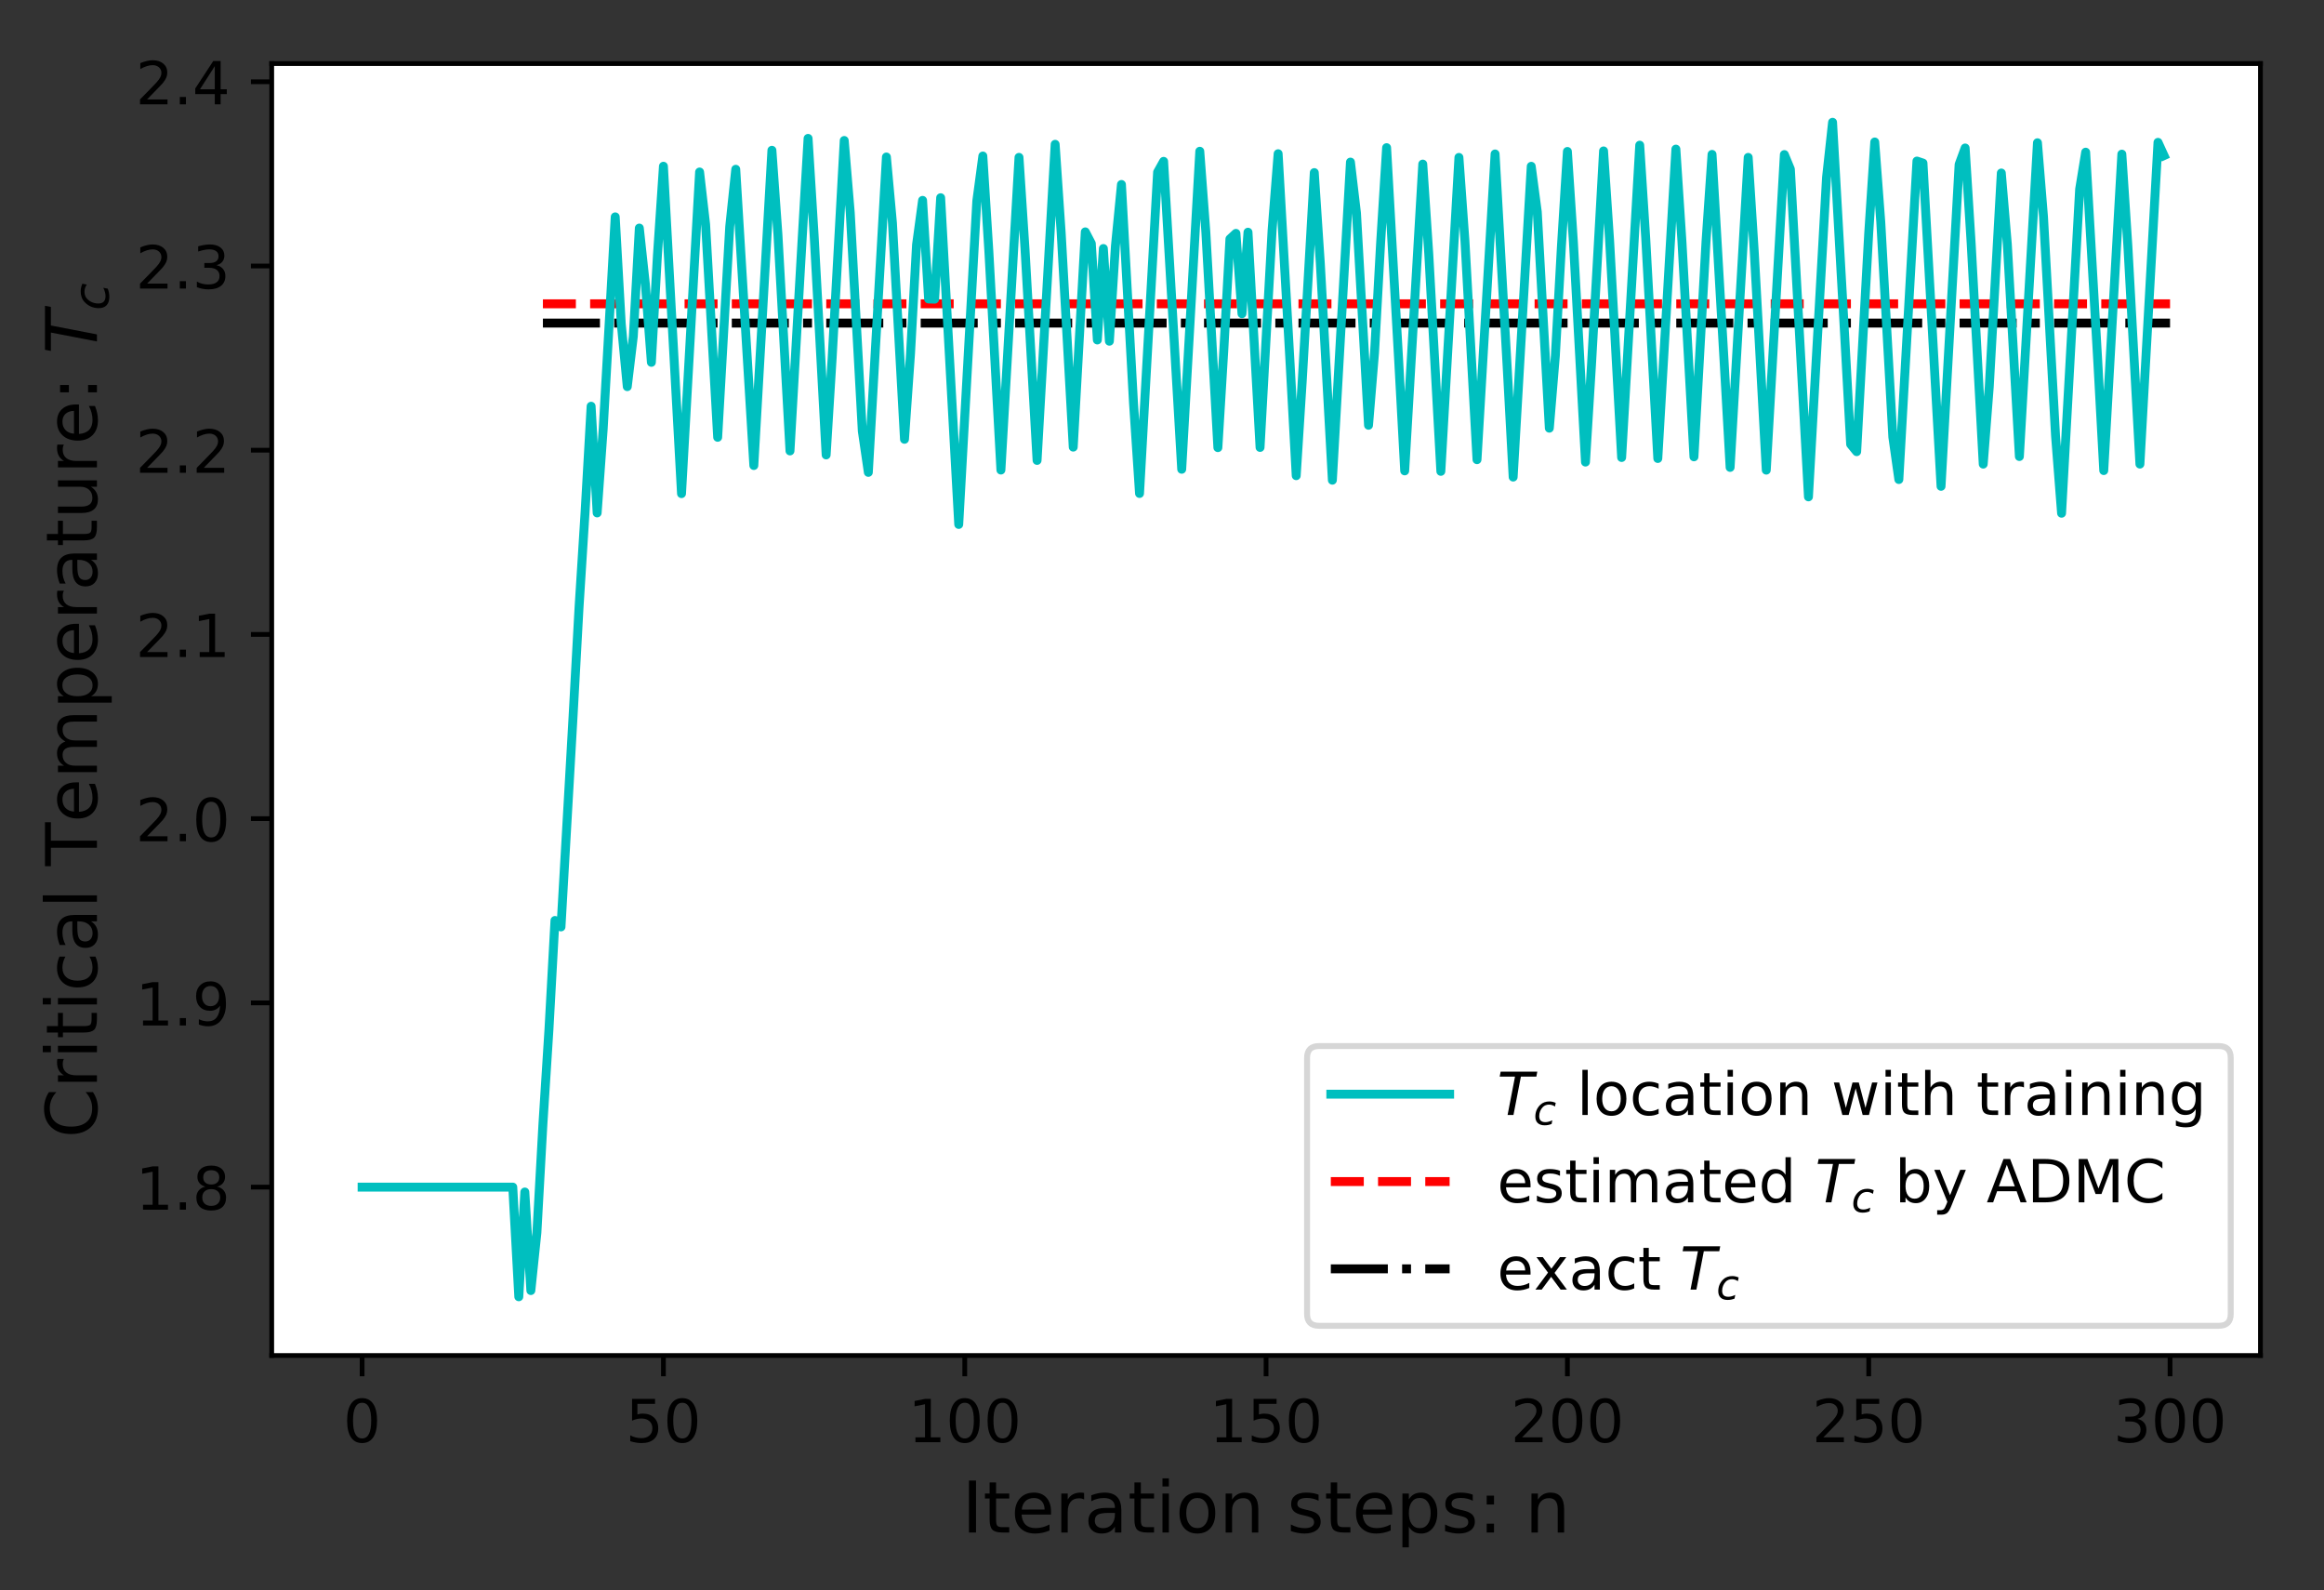 <svg height="267.632pt" version="1.1" viewBox="0 0 391.243 267.632" width="391.243pt" xmlns="http://www.w3.org/2000/svg" xmlns:xlink="http://www.w3.org/1999/xlink" style="width: 100%; height: 100%;">
 <rect x="0" y="0" width="391.243" height="267.632" fill="#333333" stroke="none"/>
 <defs>
  <style type="text/css">
*{stroke-linecap:butt;stroke-linejoin:round;}
  </style>
 </defs>
 <g id="figure_1">
  <g id="patch_1">
   <path d="M 0 267.632 
L 391.243 267.632 
L 391.243 0 
L 0 0 
z
" style="fill:none;"></path>
  </g>
  <g id="axes_1">
   <g id="patch_2">
    <path d="M 45.743 228.14 
L 380.543 228.14 
L 380.543 10.7 
L 45.743 10.7 
z
" style="fill:#ffffff;"></path>
   </g>
   <g id="matplotlib.axis_1">
    <g id="xtick_1">
     <g id="line2d_1">
      <defs>
       <path d="M 0 0 
L 0 3.5 
" id="mae8f24fde1" style="stroke:#000000;stroke-width:0.8;"></path>
      </defs>
      <g>
       <use style="stroke:#000000;stroke-width:0.8;" x="60.961" xlink:href="#mae8f24fde1" y="228.14"></use>
      </g>
     </g>
     <g id="text_1">
      <!-- 0 -->
      <defs>
       <path d="M 31.781 66.406 
Q 24.172 66.406 20.328 58.906 
Q 16.5 51.422 16.5 36.375 
Q 16.5 21.391 20.328 13.891 
Q 24.172 6.391 31.781 6.391 
Q 39.453 6.391 43.281 13.891 
Q 47.125 21.391 47.125 36.375 
Q 47.125 51.422 43.281 58.906 
Q 39.453 66.406 31.781 66.406 
z
M 31.781 74.219 
Q 44.047 74.219 50.516 64.516 
Q 56.984 54.828 56.984 36.375 
Q 56.984 17.969 50.516 8.266 
Q 44.047 -1.422 31.781 -1.422 
Q 19.531 -1.422 13.062 8.266 
Q 6.594 17.969 6.594 36.375 
Q 6.594 54.828 13.062 64.516 
Q 19.531 74.219 31.781 74.219 
z
" id="DejaVuSans-48"></path>
      </defs>
      <g transform="translate(57.78 242.738)scale(0.1 -0.1)">
       <use xlink:href="#DejaVuSans-48"></use>
      </g>
     </g>
    </g>
    <g id="xtick_2">
     <g id="line2d_2">
      <g>
       <use style="stroke:#000000;stroke-width:0.8;" x="111.689" xlink:href="#mae8f24fde1" y="228.14"></use>
      </g>
     </g>
     <g id="text_2">
      <!-- 50 -->
      <defs>
       <path d="M 10.797 72.906 
L 49.516 72.906 
L 49.516 64.594 
L 19.828 64.594 
L 19.828 46.734 
Q 21.969 47.469 24.109 47.828 
Q 26.266 48.188 28.422 48.188 
Q 40.625 48.188 47.75 41.5 
Q 54.891 34.812 54.891 23.391 
Q 54.891 11.625 47.562 5.094 
Q 40.234 -1.422 26.906 -1.422 
Q 22.312 -1.422 17.547 -0.641 
Q 12.797 0.141 7.719 1.703 
L 7.719 11.625 
Q 12.109 9.234 16.797 8.062 
Q 21.484 6.891 26.703 6.891 
Q 35.156 6.891 40.078 11.328 
Q 45.016 15.766 45.016 23.391 
Q 45.016 31 40.078 35.438 
Q 35.156 39.891 26.703 39.891 
Q 22.75 39.891 18.812 39.016 
Q 14.891 38.141 10.797 36.281 
z
" id="DejaVuSans-53"></path>
      </defs>
      <g transform="translate(105.326 242.738)scale(0.1 -0.1)">
       <use xlink:href="#DejaVuSans-53"></use>
       <use x="63.623" xlink:href="#DejaVuSans-48"></use>
      </g>
     </g>
    </g>
    <g id="xtick_3">
     <g id="line2d_3">
      <g>
       <use style="stroke:#000000;stroke-width:0.8;" x="162.416" xlink:href="#mae8f24fde1" y="228.14"></use>
      </g>
     </g>
     <g id="text_3">
      <!-- 100 -->
      <defs>
       <path d="M 12.406 8.297 
L 28.516 8.297 
L 28.516 63.922 
L 10.984 60.406 
L 10.984 69.391 
L 28.422 72.906 
L 38.281 72.906 
L 38.281 8.297 
L 54.391 8.297 
L 54.391 0 
L 12.406 0 
z
" id="DejaVuSans-49"></path>
      </defs>
      <g transform="translate(152.872 242.738)scale(0.1 -0.1)">
       <use xlink:href="#DejaVuSans-49"></use>
       <use x="63.623" xlink:href="#DejaVuSans-48"></use>
       <use x="127.246" xlink:href="#DejaVuSans-48"></use>
      </g>
     </g>
    </g>
    <g id="xtick_4">
     <g id="line2d_4">
      <g>
       <use style="stroke:#000000;stroke-width:0.8;" x="213.143" xlink:href="#mae8f24fde1" y="228.14"></use>
      </g>
     </g>
     <g id="text_4">
      <!-- 150 -->
      <g transform="translate(203.599 242.738)scale(0.1 -0.1)">
       <use xlink:href="#DejaVuSans-49"></use>
       <use x="63.623" xlink:href="#DejaVuSans-53"></use>
       <use x="127.246" xlink:href="#DejaVuSans-48"></use>
      </g>
     </g>
    </g>
    <g id="xtick_5">
     <g id="line2d_5">
      <g>
       <use style="stroke:#000000;stroke-width:0.8;" x="263.87" xlink:href="#mae8f24fde1" y="228.14"></use>
      </g>
     </g>
     <g id="text_5">
      <!-- 200 -->
      <defs>
       <path d="M 19.188 8.297 
L 53.609 8.297 
L 53.609 0 
L 7.328 0 
L 7.328 8.297 
Q 12.938 14.109 22.625 23.891 
Q 32.328 33.688 34.812 36.531 
Q 39.547 41.844 41.422 45.531 
Q 43.312 49.219 43.312 52.781 
Q 43.312 58.594 39.234 62.25 
Q 35.156 65.922 28.609 65.922 
Q 23.969 65.922 18.812 64.312 
Q 13.672 62.703 7.812 59.422 
L 7.812 69.391 
Q 13.766 71.781 18.938 73 
Q 24.125 74.219 28.422 74.219 
Q 39.75 74.219 46.484 68.547 
Q 53.219 62.891 53.219 53.422 
Q 53.219 48.922 51.531 44.891 
Q 49.859 40.875 45.406 35.406 
Q 44.188 33.984 37.641 27.219 
Q 31.109 20.453 19.188 8.297 
z
" id="DejaVuSans-50"></path>
      </defs>
      <g transform="translate(254.327 242.738)scale(0.1 -0.1)">
       <use xlink:href="#DejaVuSans-50"></use>
       <use x="63.623" xlink:href="#DejaVuSans-48"></use>
       <use x="127.246" xlink:href="#DejaVuSans-48"></use>
      </g>
     </g>
    </g>
    <g id="xtick_6">
     <g id="line2d_6">
      <g>
       <use style="stroke:#000000;stroke-width:0.8;" x="314.598" xlink:href="#mae8f24fde1" y="228.14"></use>
      </g>
     </g>
     <g id="text_6">
      <!-- 250 -->
      <g transform="translate(305.054 242.738)scale(0.1 -0.1)">
       <use xlink:href="#DejaVuSans-50"></use>
       <use x="63.623" xlink:href="#DejaVuSans-53"></use>
       <use x="127.246" xlink:href="#DejaVuSans-48"></use>
      </g>
     </g>
    </g>
    <g id="xtick_7">
     <g id="line2d_7">
      <g>
       <use style="stroke:#000000;stroke-width:0.8;" x="365.325" xlink:href="#mae8f24fde1" y="228.14"></use>
      </g>
     </g>
     <g id="text_7">
      <!-- 300 -->
      <defs>
       <path d="M 40.578 39.312 
Q 47.656 37.797 51.625 33 
Q 55.609 28.219 55.609 21.188 
Q 55.609 10.406 48.188 4.484 
Q 40.766 -1.422 27.094 -1.422 
Q 22.516 -1.422 17.656 -0.516 
Q 12.797 0.391 7.625 2.203 
L 7.625 11.719 
Q 11.719 9.328 16.594 8.109 
Q 21.484 6.891 26.812 6.891 
Q 36.078 6.891 40.938 10.547 
Q 45.797 14.203 45.797 21.188 
Q 45.797 27.641 41.281 31.266 
Q 36.766 34.906 28.719 34.906 
L 20.219 34.906 
L 20.219 43.016 
L 29.109 43.016 
Q 36.375 43.016 40.234 45.922 
Q 44.094 48.828 44.094 54.297 
Q 44.094 59.906 40.109 62.906 
Q 36.141 65.922 28.719 65.922 
Q 24.656 65.922 20.016 65.031 
Q 15.375 64.156 9.812 62.312 
L 9.812 71.094 
Q 15.438 72.656 20.344 73.438 
Q 25.25 74.219 29.594 74.219 
Q 40.828 74.219 47.359 69.109 
Q 53.906 64.016 53.906 55.328 
Q 53.906 49.266 50.438 45.094 
Q 46.969 40.922 40.578 39.312 
z
" id="DejaVuSans-51"></path>
      </defs>
      <g transform="translate(355.781 242.738)scale(0.1 -0.1)">
       <use xlink:href="#DejaVuSans-51"></use>
       <use x="63.623" xlink:href="#DejaVuSans-48"></use>
       <use x="127.246" xlink:href="#DejaVuSans-48"></use>
      </g>
     </g>
    </g>
    <g id="text_8">
     <!-- Iteration steps: n -->
     <defs>
      <path d="M 9.812 72.906 
L 19.672 72.906 
L 19.672 0 
L 9.812 0 
z
" id="DejaVuSans-73"></path>
      <path d="M 18.312 70.219 
L 18.312 54.688 
L 36.812 54.688 
L 36.812 47.703 
L 18.312 47.703 
L 18.312 18.016 
Q 18.312 11.328 20.141 9.422 
Q 21.969 7.516 27.594 7.516 
L 36.812 7.516 
L 36.812 0 
L 27.594 0 
Q 17.188 0 13.234 3.875 
Q 9.281 7.766 9.281 18.016 
L 9.281 47.703 
L 2.688 47.703 
L 2.688 54.688 
L 9.281 54.688 
L 9.281 70.219 
z
" id="DejaVuSans-116"></path>
      <path d="M 56.203 29.594 
L 56.203 25.203 
L 14.891 25.203 
Q 15.484 15.922 20.484 11.062 
Q 25.484 6.203 34.422 6.203 
Q 39.594 6.203 44.453 7.469 
Q 49.312 8.734 54.109 11.281 
L 54.109 2.781 
Q 49.266 0.734 44.188 -0.344 
Q 39.109 -1.422 33.891 -1.422 
Q 20.797 -1.422 13.156 6.188 
Q 5.516 13.812 5.516 26.812 
Q 5.516 40.234 12.766 48.109 
Q 20.016 56 32.328 56 
Q 43.359 56 49.781 48.891 
Q 56.203 41.797 56.203 29.594 
z
M 47.219 32.234 
Q 47.125 39.594 43.094 43.984 
Q 39.062 48.391 32.422 48.391 
Q 24.906 48.391 20.391 44.141 
Q 15.875 39.891 15.188 32.172 
z
" id="DejaVuSans-101"></path>
      <path d="M 41.109 46.297 
Q 39.594 47.172 37.812 47.578 
Q 36.031 48 33.891 48 
Q 26.266 48 22.188 43.047 
Q 18.109 38.094 18.109 28.812 
L 18.109 0 
L 9.078 0 
L 9.078 54.688 
L 18.109 54.688 
L 18.109 46.188 
Q 20.953 51.172 25.484 53.578 
Q 30.031 56 36.531 56 
Q 37.453 56 38.578 55.875 
Q 39.703 55.766 41.062 55.516 
z
" id="DejaVuSans-114"></path>
      <path d="M 34.281 27.484 
Q 23.391 27.484 19.188 25 
Q 14.984 22.516 14.984 16.5 
Q 14.984 11.719 18.141 8.906 
Q 21.297 6.109 26.703 6.109 
Q 34.188 6.109 38.703 11.406 
Q 43.219 16.703 43.219 25.484 
L 43.219 27.484 
z
M 52.203 31.203 
L 52.203 0 
L 43.219 0 
L 43.219 8.297 
Q 40.141 3.328 35.547 0.953 
Q 30.953 -1.422 24.312 -1.422 
Q 15.922 -1.422 10.953 3.297 
Q 6 8.016 6 15.922 
Q 6 25.141 12.172 29.828 
Q 18.359 34.516 30.609 34.516 
L 43.219 34.516 
L 43.219 35.406 
Q 43.219 41.609 39.141 45 
Q 35.062 48.391 27.688 48.391 
Q 23 48.391 18.547 47.266 
Q 14.109 46.141 10.016 43.891 
L 10.016 52.203 
Q 14.938 54.109 19.578 55.047 
Q 24.219 56 28.609 56 
Q 40.484 56 46.344 49.844 
Q 52.203 43.703 52.203 31.203 
z
" id="DejaVuSans-97"></path>
      <path d="M 9.422 54.688 
L 18.406 54.688 
L 18.406 0 
L 9.422 0 
z
M 9.422 75.984 
L 18.406 75.984 
L 18.406 64.594 
L 9.422 64.594 
z
" id="DejaVuSans-105"></path>
      <path d="M 30.609 48.391 
Q 23.391 48.391 19.188 42.75 
Q 14.984 37.109 14.984 27.297 
Q 14.984 17.484 19.156 11.844 
Q 23.344 6.203 30.609 6.203 
Q 37.797 6.203 41.984 11.859 
Q 46.188 17.531 46.188 27.297 
Q 46.188 37.016 41.984 42.703 
Q 37.797 48.391 30.609 48.391 
z
M 30.609 56 
Q 42.328 56 49.016 48.375 
Q 55.719 40.766 55.719 27.297 
Q 55.719 13.875 49.016 6.219 
Q 42.328 -1.422 30.609 -1.422 
Q 18.844 -1.422 12.172 6.219 
Q 5.516 13.875 5.516 27.297 
Q 5.516 40.766 12.172 48.375 
Q 18.844 56 30.609 56 
z
" id="DejaVuSans-111"></path>
      <path d="M 54.891 33.016 
L 54.891 0 
L 45.906 0 
L 45.906 32.719 
Q 45.906 40.484 42.875 44.328 
Q 39.844 48.188 33.797 48.188 
Q 26.516 48.188 22.312 43.547 
Q 18.109 38.922 18.109 30.906 
L 18.109 0 
L 9.078 0 
L 9.078 54.688 
L 18.109 54.688 
L 18.109 46.188 
Q 21.344 51.125 25.703 53.562 
Q 30.078 56 35.797 56 
Q 45.219 56 50.047 50.172 
Q 54.891 44.344 54.891 33.016 
z
" id="DejaVuSans-110"></path>
      <path id="DejaVuSans-32"></path>
      <path d="M 44.281 53.078 
L 44.281 44.578 
Q 40.484 46.531 36.375 47.5 
Q 32.281 48.484 27.875 48.484 
Q 21.188 48.484 17.844 46.438 
Q 14.5 44.391 14.5 40.281 
Q 14.5 37.156 16.891 35.375 
Q 19.281 33.594 26.516 31.984 
L 29.594 31.297 
Q 39.156 29.25 43.188 25.516 
Q 47.219 21.781 47.219 15.094 
Q 47.219 7.469 41.188 3.016 
Q 35.156 -1.422 24.609 -1.422 
Q 20.219 -1.422 15.453 -0.562 
Q 10.688 0.297 5.422 2 
L 5.422 11.281 
Q 10.406 8.688 15.234 7.391 
Q 20.062 6.109 24.812 6.109 
Q 31.156 6.109 34.562 8.281 
Q 37.984 10.453 37.984 14.406 
Q 37.984 18.062 35.516 20.016 
Q 33.062 21.969 24.703 23.781 
L 21.578 24.516 
Q 13.234 26.266 9.516 29.906 
Q 5.812 33.547 5.812 39.891 
Q 5.812 47.609 11.281 51.797 
Q 16.75 56 26.812 56 
Q 31.781 56 36.172 55.266 
Q 40.578 54.547 44.281 53.078 
z
" id="DejaVuSans-115"></path>
      <path d="M 18.109 8.203 
L 18.109 -20.797 
L 9.078 -20.797 
L 9.078 54.688 
L 18.109 54.688 
L 18.109 46.391 
Q 20.953 51.266 25.266 53.625 
Q 29.594 56 35.594 56 
Q 45.562 56 51.781 48.094 
Q 58.016 40.188 58.016 27.297 
Q 58.016 14.406 51.781 6.484 
Q 45.562 -1.422 35.594 -1.422 
Q 29.594 -1.422 25.266 0.953 
Q 20.953 3.328 18.109 8.203 
z
M 48.688 27.297 
Q 48.688 37.203 44.609 42.844 
Q 40.531 48.484 33.406 48.484 
Q 26.266 48.484 22.188 42.844 
Q 18.109 37.203 18.109 27.297 
Q 18.109 17.391 22.188 11.75 
Q 26.266 6.109 33.406 6.109 
Q 40.531 6.109 44.609 11.75 
Q 48.688 17.391 48.688 27.297 
z
" id="DejaVuSans-112"></path>
      <path d="M 11.719 12.406 
L 22.016 12.406 
L 22.016 0 
L 11.719 0 
z
M 11.719 51.703 
L 22.016 51.703 
L 22.016 39.312 
L 11.719 39.312 
z
" id="DejaVuSans-58"></path>
     </defs>
     <g transform="translate(161.951 257.936)scale(0.12 -0.12)">
      <use xlink:href="#DejaVuSans-73"></use>
      <use x="29.492" xlink:href="#DejaVuSans-116"></use>
      <use x="68.701" xlink:href="#DejaVuSans-101"></use>
      <use x="130.225" xlink:href="#DejaVuSans-114"></use>
      <use x="171.338" xlink:href="#DejaVuSans-97"></use>
      <use x="232.617" xlink:href="#DejaVuSans-116"></use>
      <use x="271.826" xlink:href="#DejaVuSans-105"></use>
      <use x="299.609" xlink:href="#DejaVuSans-111"></use>
      <use x="360.791" xlink:href="#DejaVuSans-110"></use>
      <use x="424.17" xlink:href="#DejaVuSans-32"></use>
      <use x="455.957" xlink:href="#DejaVuSans-115"></use>
      <use x="508.057" xlink:href="#DejaVuSans-116"></use>
      <use x="547.266" xlink:href="#DejaVuSans-101"></use>
      <use x="608.789" xlink:href="#DejaVuSans-112"></use>
      <use x="672.266" xlink:href="#DejaVuSans-115"></use>
      <use x="724.365" xlink:href="#DejaVuSans-58"></use>
      <use x="758.057" xlink:href="#DejaVuSans-32"></use>
      <use x="789.844" xlink:href="#DejaVuSans-110"></use>
     </g>
    </g>
   </g>
   <g id="matplotlib.axis_2">
    <g id="ytick_1">
     <g id="line2d_8">
      <defs>
       <path d="M 0 0 
L -3.5 0 
" id="m861b838817" style="stroke:#000000;stroke-width:0.8;"></path>
      </defs>
      <g>
       <use style="stroke:#000000;stroke-width:0.8;" x="45.743" xlink:href="#m861b838817" y="199.801"></use>
      </g>
     </g>
     <g id="text_9">
      <!-- 1.8 -->
      <defs>
       <path d="M 10.688 12.406 
L 21 12.406 
L 21 0 
L 10.688 0 
z
" id="DejaVuSans-46"></path>
       <path d="M 31.781 34.625 
Q 24.75 34.625 20.719 30.859 
Q 16.703 27.094 16.703 20.516 
Q 16.703 13.922 20.719 10.156 
Q 24.75 6.391 31.781 6.391 
Q 38.812 6.391 42.859 10.172 
Q 46.922 13.969 46.922 20.516 
Q 46.922 27.094 42.891 30.859 
Q 38.875 34.625 31.781 34.625 
z
M 21.922 38.812 
Q 15.578 40.375 12.031 44.719 
Q 8.5 49.078 8.5 55.328 
Q 8.5 64.062 14.719 69.141 
Q 20.953 74.219 31.781 74.219 
Q 42.672 74.219 48.875 69.141 
Q 55.078 64.062 55.078 55.328 
Q 55.078 49.078 51.531 44.719 
Q 48 40.375 41.703 38.812 
Q 48.828 37.156 52.797 32.312 
Q 56.781 27.484 56.781 20.516 
Q 56.781 9.906 50.312 4.234 
Q 43.844 -1.422 31.781 -1.422 
Q 19.734 -1.422 13.25 4.234 
Q 6.781 9.906 6.781 20.516 
Q 6.781 27.484 10.781 32.312 
Q 14.797 37.156 21.922 38.812 
z
M 18.312 54.391 
Q 18.312 48.734 21.844 45.562 
Q 25.391 42.391 31.781 42.391 
Q 38.141 42.391 41.719 45.562 
Q 45.312 48.734 45.312 54.391 
Q 45.312 60.062 41.719 63.234 
Q 38.141 66.406 31.781 66.406 
Q 25.391 66.406 21.844 63.234 
Q 18.312 60.062 18.312 54.391 
z
" id="DejaVuSans-56"></path>
      </defs>
      <g transform="translate(22.84 203.6)scale(0.1 -0.1)">
       <use xlink:href="#DejaVuSans-49"></use>
       <use x="63.623" xlink:href="#DejaVuSans-46"></use>
       <use x="95.41" xlink:href="#DejaVuSans-56"></use>
      </g>
     </g>
    </g>
    <g id="ytick_2">
     <g id="line2d_9">
      <g>
       <use style="stroke:#000000;stroke-width:0.8;" x="45.743" xlink:href="#m861b838817" y="168.794"></use>
      </g>
     </g>
     <g id="text_10">
      <!-- 1.9 -->
      <defs>
       <path d="M 10.984 1.516 
L 10.984 10.5 
Q 14.703 8.734 18.5 7.812 
Q 22.312 6.891 25.984 6.891 
Q 35.75 6.891 40.891 13.453 
Q 46.047 20.016 46.781 33.406 
Q 43.953 29.203 39.594 26.953 
Q 35.25 24.703 29.984 24.703 
Q 19.047 24.703 12.672 31.312 
Q 6.297 37.938 6.297 49.422 
Q 6.297 60.641 12.938 67.422 
Q 19.578 74.219 30.609 74.219 
Q 43.266 74.219 49.922 64.516 
Q 56.594 54.828 56.594 36.375 
Q 56.594 19.141 48.406 8.859 
Q 40.234 -1.422 26.422 -1.422 
Q 22.703 -1.422 18.891 -0.688 
Q 15.094 0.047 10.984 1.516 
z
M 30.609 32.422 
Q 37.25 32.422 41.125 36.953 
Q 45.016 41.5 45.016 49.422 
Q 45.016 57.281 41.125 61.844 
Q 37.25 66.406 30.609 66.406 
Q 23.969 66.406 20.094 61.844 
Q 16.219 57.281 16.219 49.422 
Q 16.219 41.5 20.094 36.953 
Q 23.969 32.422 30.609 32.422 
z
" id="DejaVuSans-57"></path>
      </defs>
      <g transform="translate(22.84 172.593)scale(0.1 -0.1)">
       <use xlink:href="#DejaVuSans-49"></use>
       <use x="63.623" xlink:href="#DejaVuSans-46"></use>
       <use x="95.41" xlink:href="#DejaVuSans-57"></use>
      </g>
     </g>
    </g>
    <g id="ytick_3">
     <g id="line2d_10">
      <g>
       <use style="stroke:#000000;stroke-width:0.8;" x="45.743" xlink:href="#m861b838817" y="137.787"></use>
      </g>
     </g>
     <g id="text_11">
      <!-- 2.0 -->
      <g transform="translate(22.84 141.587)scale(0.1 -0.1)">
       <use xlink:href="#DejaVuSans-50"></use>
       <use x="63.623" xlink:href="#DejaVuSans-46"></use>
       <use x="95.41" xlink:href="#DejaVuSans-48"></use>
      </g>
     </g>
    </g>
    <g id="ytick_4">
     <g id="line2d_11">
      <g>
       <use style="stroke:#000000;stroke-width:0.8;" x="45.743" xlink:href="#m861b838817" y="106.781"></use>
      </g>
     </g>
     <g id="text_12">
      <!-- 2.1 -->
      <g transform="translate(22.84 110.58)scale(0.1 -0.1)">
       <use xlink:href="#DejaVuSans-50"></use>
       <use x="63.623" xlink:href="#DejaVuSans-46"></use>
       <use x="95.41" xlink:href="#DejaVuSans-49"></use>
      </g>
     </g>
    </g>
    <g id="ytick_5">
     <g id="line2d_12">
      <g>
       <use style="stroke:#000000;stroke-width:0.8;" x="45.743" xlink:href="#m861b838817" y="75.774"></use>
      </g>
     </g>
     <g id="text_13">
      <!-- 2.2 -->
      <g transform="translate(22.84 79.573)scale(0.1 -0.1)">
       <use xlink:href="#DejaVuSans-50"></use>
       <use x="63.623" xlink:href="#DejaVuSans-46"></use>
       <use x="95.41" xlink:href="#DejaVuSans-50"></use>
      </g>
     </g>
    </g>
    <g id="ytick_6">
     <g id="line2d_13">
      <g>
       <use style="stroke:#000000;stroke-width:0.8;" x="45.743" xlink:href="#m861b838817" y="44.767"></use>
      </g>
     </g>
     <g id="text_14">
      <!-- 2.3 -->
      <g transform="translate(22.84 48.566)scale(0.1 -0.1)">
       <use xlink:href="#DejaVuSans-50"></use>
       <use x="63.623" xlink:href="#DejaVuSans-46"></use>
       <use x="95.41" xlink:href="#DejaVuSans-51"></use>
      </g>
     </g>
    </g>
    <g id="ytick_7">
     <g id="line2d_14">
      <g>
       <use style="stroke:#000000;stroke-width:0.8;" x="45.743" xlink:href="#m861b838817" y="13.76"></use>
      </g>
     </g>
     <g id="text_15">
      <!-- 2.4 -->
      <defs>
       <path d="M 37.797 64.312 
L 12.891 25.391 
L 37.797 25.391 
z
M 35.203 72.906 
L 47.609 72.906 
L 47.609 25.391 
L 58.016 25.391 
L 58.016 17.188 
L 47.609 17.188 
L 47.609 0 
L 37.797 0 
L 37.797 17.188 
L 4.891 17.188 
L 4.891 26.703 
z
" id="DejaVuSans-52"></path>
      </defs>
      <g transform="translate(22.84 17.56)scale(0.1 -0.1)">
       <use xlink:href="#DejaVuSans-50"></use>
       <use x="63.623" xlink:href="#DejaVuSans-46"></use>
       <use x="95.41" xlink:href="#DejaVuSans-52"></use>
      </g>
     </g>
    </g>
    <g id="text_16">
     <!-- Critical Temperature: $T_c$ -->
     <defs>
      <path d="M 64.406 67.281 
L 64.406 56.891 
Q 59.422 61.531 53.781 63.812 
Q 48.141 66.109 41.797 66.109 
Q 29.297 66.109 22.656 58.469 
Q 16.016 50.828 16.016 36.375 
Q 16.016 21.969 22.656 14.328 
Q 29.297 6.688 41.797 6.688 
Q 48.141 6.688 53.781 8.984 
Q 59.422 11.281 64.406 15.922 
L 64.406 5.609 
Q 59.234 2.094 53.438 0.328 
Q 47.656 -1.422 41.219 -1.422 
Q 24.656 -1.422 15.125 8.703 
Q 5.609 18.844 5.609 36.375 
Q 5.609 53.953 15.125 64.078 
Q 24.656 74.219 41.219 74.219 
Q 47.75 74.219 53.531 72.484 
Q 59.328 70.75 64.406 67.281 
z
" id="DejaVuSans-67"></path>
      <path d="M 48.781 52.594 
L 48.781 44.188 
Q 44.969 46.297 41.141 47.344 
Q 37.312 48.391 33.406 48.391 
Q 24.656 48.391 19.812 42.844 
Q 14.984 37.312 14.984 27.297 
Q 14.984 17.281 19.812 11.734 
Q 24.656 6.203 33.406 6.203 
Q 37.312 6.203 41.141 7.25 
Q 44.969 8.297 48.781 10.406 
L 48.781 2.094 
Q 45.016 0.344 40.984 -0.531 
Q 36.969 -1.422 32.422 -1.422 
Q 20.062 -1.422 12.781 6.344 
Q 5.516 14.109 5.516 27.297 
Q 5.516 40.672 12.859 48.328 
Q 20.219 56 33.016 56 
Q 37.156 56 41.109 55.141 
Q 45.062 54.297 48.781 52.594 
z
" id="DejaVuSans-99"></path>
      <path d="M 9.422 75.984 
L 18.406 75.984 
L 18.406 0 
L 9.422 0 
z
" id="DejaVuSans-108"></path>
      <path d="M -0.297 72.906 
L 61.375 72.906 
L 61.375 64.594 
L 35.5 64.594 
L 35.5 0 
L 25.594 0 
L 25.594 64.594 
L -0.297 64.594 
z
" id="DejaVuSans-84"></path>
      <path d="M 52 44.188 
Q 55.375 50.25 60.062 53.125 
Q 64.75 56 71.094 56 
Q 79.641 56 84.281 50.016 
Q 88.922 44.047 88.922 33.016 
L 88.922 0 
L 79.891 0 
L 79.891 32.719 
Q 79.891 40.578 77.094 44.375 
Q 74.312 48.188 68.609 48.188 
Q 61.625 48.188 57.562 43.547 
Q 53.516 38.922 53.516 30.906 
L 53.516 0 
L 44.484 0 
L 44.484 32.719 
Q 44.484 40.625 41.703 44.406 
Q 38.922 48.188 33.109 48.188 
Q 26.219 48.188 22.156 43.531 
Q 18.109 38.875 18.109 30.906 
L 18.109 0 
L 9.078 0 
L 9.078 54.688 
L 18.109 54.688 
L 18.109 46.188 
Q 21.188 51.219 25.484 53.609 
Q 29.781 56 35.688 56 
Q 41.656 56 45.828 52.969 
Q 50 49.953 52 44.188 
z
" id="DejaVuSans-109"></path>
      <path d="M 8.5 21.578 
L 8.5 54.688 
L 17.484 54.688 
L 17.484 21.922 
Q 17.484 14.156 20.5 10.266 
Q 23.531 6.391 29.594 6.391 
Q 36.859 6.391 41.078 11.031 
Q 45.312 15.672 45.312 23.688 
L 45.312 54.688 
L 54.297 54.688 
L 54.297 0 
L 45.312 0 
L 45.312 8.406 
Q 42.047 3.422 37.719 1 
Q 33.406 -1.422 27.688 -1.422 
Q 18.266 -1.422 13.375 4.438 
Q 8.5 10.297 8.5 21.578 
z
M 31.109 56 
z
" id="DejaVuSans-117"></path>
      <path d="M 5.906 72.906 
L 67.578 72.906 
L 66.016 64.594 
L 39.984 64.594 
L 27.484 0 
L 17.578 0 
L 30.078 64.594 
L 4.297 64.594 
z
" id="DejaVuSans-Oblique-84"></path>
      <path d="M 53.609 52.594 
L 51.812 43.703 
Q 48.578 46.047 44.938 47.219 
Q 41.312 48.391 37.406 48.391 
Q 33.109 48.391 29.219 46.875 
Q 25.344 45.359 22.703 42.578 
Q 18.5 38.328 16.203 32.609 
Q 13.922 26.906 13.922 20.797 
Q 13.922 13.422 17.609 9.812 
Q 21.297 6.203 28.812 6.203 
Q 32.516 6.203 36.688 7.328 
Q 40.875 8.453 45.406 10.688 
L 43.703 1.812 
Q 39.797 0.203 35.672 -0.609 
Q 31.547 -1.422 27.203 -1.422 
Q 16.312 -1.422 10.453 4.016 
Q 4.594 9.469 4.594 19.578 
Q 4.594 28.078 7.641 35.234 
Q 10.688 42.391 16.703 48.094 
Q 20.797 52 26.312 54 
Q 31.844 56 38.375 56 
Q 42.188 56 45.938 55.141 
Q 49.703 54.297 53.609 52.594 
z
" id="DejaVuSans-Oblique-99"></path>
     </defs>
     <g transform="translate(16.32 191.54)rotate(-90)scale(0.12 -0.12)">
      <use transform="translate(0 0.016)" xlink:href="#DejaVuSans-67"></use>
      <use transform="translate(69.824 0.016)" xlink:href="#DejaVuSans-114"></use>
      <use transform="translate(110.938 0.016)" xlink:href="#DejaVuSans-105"></use>
      <use transform="translate(138.721 0.016)" xlink:href="#DejaVuSans-116"></use>
      <use transform="translate(177.93 0.016)" xlink:href="#DejaVuSans-105"></use>
      <use transform="translate(205.713 0.016)" xlink:href="#DejaVuSans-99"></use>
      <use transform="translate(260.693 0.016)" xlink:href="#DejaVuSans-97"></use>
      <use transform="translate(321.973 0.016)" xlink:href="#DejaVuSans-108"></use>
      <use transform="translate(349.756 0.016)" xlink:href="#DejaVuSans-32"></use>
      <use transform="translate(381.543 0.016)" xlink:href="#DejaVuSans-84"></use>
      <use transform="translate(442.627 0.016)" xlink:href="#DejaVuSans-101"></use>
      <use transform="translate(504.15 0.016)" xlink:href="#DejaVuSans-109"></use>
      <use transform="translate(601.562 0.016)" xlink:href="#DejaVuSans-112"></use>
      <use transform="translate(665.039 0.016)" xlink:href="#DejaVuSans-101"></use>
      <use transform="translate(726.562 0.016)" xlink:href="#DejaVuSans-114"></use>
      <use transform="translate(767.676 0.016)" xlink:href="#DejaVuSans-97"></use>
      <use transform="translate(828.955 0.016)" xlink:href="#DejaVuSans-116"></use>
      <use transform="translate(868.164 0.016)" xlink:href="#DejaVuSans-117"></use>
      <use transform="translate(931.543 0.016)" xlink:href="#DejaVuSans-114"></use>
      <use transform="translate(972.656 0.016)" xlink:href="#DejaVuSans-101"></use>
      <use transform="translate(1034.18 0.016)" xlink:href="#DejaVuSans-58"></use>
      <use transform="translate(1067.871 0.016)" xlink:href="#DejaVuSans-32"></use>
      <use transform="translate(1099.658 0.016)" xlink:href="#DejaVuSans-Oblique-84"></use>
      <use transform="translate(1160.742 -16.391)scale(0.7)" xlink:href="#DejaVuSans-Oblique-99"></use>
     </g>
    </g>
   </g>
   <g id="LineCollection_1">
    <path clip-path="url(#p2aba30fce5)" d="M 91.398 51.133 
L 365.325 51.133 
" style="fill:none;stroke:#ff0000;stroke-dasharray:5.55,2.4;stroke-dashoffset:0;stroke-width:1.5;"></path>
   </g>
   <g id="LineCollection_2">
    <path clip-path="url(#p2aba30fce5)" d="M 91.398 54.379 
L 365.325 54.379 
" style="fill:none;stroke:#000000;stroke-dasharray:9.6,2.4,1.5,2.4;stroke-dashoffset:0;stroke-width:1.5;"></path>
   </g>
   <g id="line2d_15">
    <path clip-path="url(#p2aba30fce5)" d="M 60.961 199.801 
L 86.325 199.801 
L 87.339 218.256 
L 88.354 200.627 
L 89.369 217.21 
L 90.383 207.516 
L 91.398 189.225 
L 92.412 173.327 
L 93.427 154.925 
L 94.441 156.009 
L 96.47 120.655 
L 97.485 102.16 
L 98.499 86.175 
L 99.514 68.371 
L 100.529 86.33 
L 101.543 72.253 
L 103.572 36.502 
L 104.587 54.465 
L 105.601 65.075 
L 106.616 56.635 
L 107.63 38.386 
L 108.645 47.815 
L 109.659 60.985 
L 110.674 43.004 
L 111.689 27.979 
L 114.732 83.083 
L 117.776 28.95 
L 118.79 37.775 
L 120.819 73.602 
L 122.849 38.128 
L 123.863 28.491 
L 126.907 78.349 
L 129.95 25.293 
L 130.965 39.489 
L 132.994 75.894 
L 135.023 40.552 
L 136.038 23.293 
L 137.052 39.525 
L 139.081 76.568 
L 140.096 60.195 
L 142.125 23.645 
L 143.139 35.801 
L 145.169 72.55 
L 146.183 79.503 
L 149.227 26.424 
L 150.241 37.517 
L 152.27 73.936 
L 153.285 59.558 
L 154.299 41.193 
L 155.314 33.726 
L 156.329 50.32 
L 157.343 50.352 
L 158.358 33.28 
L 161.401 88.267 
L 164.445 33.811 
L 165.459 26.26 
L 166.474 42.298 
L 168.503 79.112 
L 171.547 26.487 
L 172.561 41.951 
L 174.59 77.492 
L 177.634 24.289 
L 178.649 39.198 
L 180.678 75.253 
L 182.707 39.028 
L 183.721 40.974 
L 184.736 57.22 
L 185.75 41.829 
L 186.765 57.428 
L 187.779 41.409 
L 188.794 31.05 
L 190.823 67.808 
L 191.838 83.056 
L 194.881 28.976 
L 195.896 27.157 
L 198.939 78.981 
L 201.983 25.458 
L 202.998 38.985 
L 205.027 75.338 
L 206.041 58.693 
L 207.056 40.212 
L 208.07 39.279 
L 209.085 52.804 
L 210.099 39.083 
L 212.129 75.307 
L 214.158 38.722 
L 215.172 25.874 
L 217.201 61.436 
L 218.216 80.061 
L 219.23 64.115 
L 221.259 29.05 
L 222.274 44.302 
L 224.303 80.82 
L 227.347 27.281 
L 228.361 35.853 
L 230.39 71.575 
L 231.405 59.343 
L 232.419 41.007 
L 233.434 24.854 
L 235.463 60.627 
L 236.478 79.251 
L 239.521 27.618 
L 240.536 42.801 
L 242.565 79.331 
L 245.609 26.496 
L 246.623 40.549 
L 248.652 77.366 
L 251.696 25.915 
L 253.725 61.685 
L 254.739 80.295 
L 257.783 27.99 
L 258.798 35.647 
L 260.827 72.066 
L 261.841 59.915 
L 262.856 41.607 
L 263.87 25.491 
L 264.885 40.789 
L 266.914 77.768 
L 267.929 61.359 
L 269.958 25.402 
L 270.972 40.413 
L 273.001 77 
L 276.045 24.436 
L 277.059 40.148 
L 279.089 77.167 
L 282.132 25.098 
L 283.147 40.55 
L 285.176 76.886 
L 287.205 40.666 
L 288.219 25.986 
L 290.249 60.808 
L 291.263 78.666 
L 294.307 26.491 
L 295.321 42.263 
L 297.35 79.127 
L 300.394 26.015 
L 301.409 28.473 
L 304.452 83.624 
L 307.496 29.857 
L 308.51 20.584 
L 310.539 56.327 
L 311.554 74.772 
L 312.569 76.017 
L 314.598 39.229 
L 315.612 23.9 
L 316.627 37.366 
L 318.656 73.554 
L 319.67 80.707 
L 322.714 27.109 
L 323.729 27.448 
L 326.772 81.85 
L 329.816 27.675 
L 330.83 24.909 
L 331.845 40.975 
L 333.874 78.113 
L 334.889 65.116 
L 336.918 29.12 
L 337.932 41.114 
L 339.961 76.836 
L 343.005 24.027 
L 344.019 36.456 
L 346.049 73.362 
L 347.063 86.382 
L 350.107 31.83 
L 351.121 25.614 
L 353.15 60.71 
L 354.165 79.201 
L 357.209 25.944 
L 358.223 41.38 
L 360.252 78.109 
L 363.296 23.96 
L 364.31 26.181 
L 364.31 26.181 
" style="fill:none;stroke:#00bfbf;stroke-linecap:square;stroke-width:1.5;"></path>
   </g>
   <g id="patch_3">
    <path d="M 45.743 228.14 
L 45.743 10.7 
" style="fill:none;stroke:#000000;stroke-linecap:square;stroke-linejoin:miter;stroke-width:0.8;"></path>
   </g>
   <g id="patch_4">
    <path d="M 380.543 228.14 
L 380.543 10.7 
" style="fill:none;stroke:#000000;stroke-linecap:square;stroke-linejoin:miter;stroke-width:0.8;"></path>
   </g>
   <g id="patch_5">
    <path d="M 45.743 228.14 
L 380.543 228.14 
" style="fill:none;stroke:#000000;stroke-linecap:square;stroke-linejoin:miter;stroke-width:0.8;"></path>
   </g>
   <g id="patch_6">
    <path d="M 45.743 10.7 
L 380.543 10.7 
" style="fill:none;stroke:#000000;stroke-linecap:square;stroke-linejoin:miter;stroke-width:0.8;"></path>
   </g>
   <g id="legend_1">
    <g id="patch_7">
     <path d="M 222.043 223.14 
L 373.543 223.14 
Q 375.543 223.14 375.543 221.14 
L 375.543 178.062 
Q 375.543 176.062 373.543 176.062 
L 222.043 176.062 
Q 220.043 176.062 220.043 178.062 
L 220.043 221.14 
Q 220.043 223.14 222.043 223.14 
z
" style="fill:#ffffff;opacity:0.8;stroke:#cccccc;stroke-linejoin:miter;"></path>
    </g>
    <g id="line2d_16">
     <path d="M 224.043 184.162 
L 244.043 184.162 
" style="fill:none;stroke:#00bfbf;stroke-linecap:square;stroke-width:1.5;"></path>
    </g>
    <g id="line2d_17"></g>
    <g id="text_17">
     <!-- $T_c$ location with training -->
     <defs>
      <path d="M 4.203 54.688 
L 13.188 54.688 
L 24.422 12.016 
L 35.594 54.688 
L 46.188 54.688 
L 57.422 12.016 
L 68.609 54.688 
L 77.594 54.688 
L 63.281 0 
L 52.688 0 
L 40.922 44.828 
L 29.109 0 
L 18.5 0 
z
" id="DejaVuSans-119"></path>
      <path d="M 54.891 33.016 
L 54.891 0 
L 45.906 0 
L 45.906 32.719 
Q 45.906 40.484 42.875 44.328 
Q 39.844 48.188 33.797 48.188 
Q 26.516 48.188 22.312 43.547 
Q 18.109 38.922 18.109 30.906 
L 18.109 0 
L 9.078 0 
L 9.078 75.984 
L 18.109 75.984 
L 18.109 46.188 
Q 21.344 51.125 25.703 53.562 
Q 30.078 56 35.797 56 
Q 45.219 56 50.047 50.172 
Q 54.891 44.344 54.891 33.016 
z
" id="DejaVuSans-104"></path>
      <path d="M 45.406 27.984 
Q 45.406 37.75 41.375 43.109 
Q 37.359 48.484 30.078 48.484 
Q 22.859 48.484 18.828 43.109 
Q 14.797 37.75 14.797 27.984 
Q 14.797 18.266 18.828 12.891 
Q 22.859 7.516 30.078 7.516 
Q 37.359 7.516 41.375 12.891 
Q 45.406 18.266 45.406 27.984 
z
M 54.391 6.781 
Q 54.391 -7.172 48.188 -13.984 
Q 42 -20.797 29.203 -20.797 
Q 24.469 -20.797 20.266 -20.094 
Q 16.062 -19.391 12.109 -17.922 
L 12.109 -9.188 
Q 16.062 -11.328 19.922 -12.344 
Q 23.781 -13.375 27.781 -13.375 
Q 36.625 -13.375 41.016 -8.766 
Q 45.406 -4.156 45.406 5.172 
L 45.406 9.625 
Q 42.625 4.781 38.281 2.391 
Q 33.938 0 27.875 0 
Q 17.828 0 11.672 7.656 
Q 5.516 15.328 5.516 27.984 
Q 5.516 40.672 11.672 48.328 
Q 17.828 56 27.875 56 
Q 33.938 56 38.281 53.609 
Q 42.625 51.219 45.406 46.391 
L 45.406 54.688 
L 54.391 54.688 
z
" id="DejaVuSans-103"></path>
     </defs>
     <g transform="translate(252.043 187.662)scale(0.1 -0.1)">
      <use transform="translate(0 0.016)" xlink:href="#DejaVuSans-Oblique-84"></use>
      <use transform="translate(61.084 -16.391)scale(0.7)" xlink:href="#DejaVuSans-Oblique-99"></use>
      <use transform="translate(102.305 0.016)" xlink:href="#DejaVuSans-32"></use>
      <use transform="translate(134.092 0.016)" xlink:href="#DejaVuSans-108"></use>
      <use transform="translate(161.875 0.016)" xlink:href="#DejaVuSans-111"></use>
      <use transform="translate(223.057 0.016)" xlink:href="#DejaVuSans-99"></use>
      <use transform="translate(278.037 0.016)" xlink:href="#DejaVuSans-97"></use>
      <use transform="translate(339.316 0.016)" xlink:href="#DejaVuSans-116"></use>
      <use transform="translate(378.525 0.016)" xlink:href="#DejaVuSans-105"></use>
      <use transform="translate(406.309 0.016)" xlink:href="#DejaVuSans-111"></use>
      <use transform="translate(467.49 0.016)" xlink:href="#DejaVuSans-110"></use>
      <use transform="translate(530.869 0.016)" xlink:href="#DejaVuSans-32"></use>
      <use transform="translate(562.656 0.016)" xlink:href="#DejaVuSans-119"></use>
      <use transform="translate(644.443 0.016)" xlink:href="#DejaVuSans-105"></use>
      <use transform="translate(672.227 0.016)" xlink:href="#DejaVuSans-116"></use>
      <use transform="translate(711.436 0.016)" xlink:href="#DejaVuSans-104"></use>
      <use transform="translate(774.814 0.016)" xlink:href="#DejaVuSans-32"></use>
      <use transform="translate(806.602 0.016)" xlink:href="#DejaVuSans-116"></use>
      <use transform="translate(845.811 0.016)" xlink:href="#DejaVuSans-114"></use>
      <use transform="translate(886.924 0.016)" xlink:href="#DejaVuSans-97"></use>
      <use transform="translate(948.203 0.016)" xlink:href="#DejaVuSans-105"></use>
      <use transform="translate(975.986 0.016)" xlink:href="#DejaVuSans-110"></use>
      <use transform="translate(1039.365 0.016)" xlink:href="#DejaVuSans-105"></use>
      <use transform="translate(1067.148 0.016)" xlink:href="#DejaVuSans-110"></use>
      <use transform="translate(1130.527 0.016)" xlink:href="#DejaVuSans-103"></use>
     </g>
    </g>
    <g id="line2d_18">
     <path d="M 224.043 198.862 
L 244.043 198.862 
" style="fill:none;stroke:#ff0000;stroke-dasharray:5.55,2.4;stroke-dashoffset:0;stroke-width:1.5;"></path>
    </g>
    <g id="text_18">
     <!-- estimated $T_c$ by ADMC -->
     <defs>
      <path d="M 45.406 46.391 
L 45.406 75.984 
L 54.391 75.984 
L 54.391 0 
L 45.406 0 
L 45.406 8.203 
Q 42.578 3.328 38.25 0.953 
Q 33.938 -1.422 27.875 -1.422 
Q 17.969 -1.422 11.734 6.484 
Q 5.516 14.406 5.516 27.297 
Q 5.516 40.188 11.734 48.094 
Q 17.969 56 27.875 56 
Q 33.938 56 38.25 53.625 
Q 42.578 51.266 45.406 46.391 
z
M 14.797 27.297 
Q 14.797 17.391 18.875 11.75 
Q 22.953 6.109 30.078 6.109 
Q 37.203 6.109 41.297 11.75 
Q 45.406 17.391 45.406 27.297 
Q 45.406 37.203 41.297 42.844 
Q 37.203 48.484 30.078 48.484 
Q 22.953 48.484 18.875 42.844 
Q 14.797 37.203 14.797 27.297 
z
" id="DejaVuSans-100"></path>
      <path d="M 48.688 27.297 
Q 48.688 37.203 44.609 42.844 
Q 40.531 48.484 33.406 48.484 
Q 26.266 48.484 22.188 42.844 
Q 18.109 37.203 18.109 27.297 
Q 18.109 17.391 22.188 11.75 
Q 26.266 6.109 33.406 6.109 
Q 40.531 6.109 44.609 11.75 
Q 48.688 17.391 48.688 27.297 
z
M 18.109 46.391 
Q 20.953 51.266 25.266 53.625 
Q 29.594 56 35.594 56 
Q 45.562 56 51.781 48.094 
Q 58.016 40.188 58.016 27.297 
Q 58.016 14.406 51.781 6.484 
Q 45.562 -1.422 35.594 -1.422 
Q 29.594 -1.422 25.266 0.953 
Q 20.953 3.328 18.109 8.203 
L 18.109 0 
L 9.078 0 
L 9.078 75.984 
L 18.109 75.984 
z
" id="DejaVuSans-98"></path>
      <path d="M 32.172 -5.078 
Q 28.375 -14.844 24.75 -17.812 
Q 21.141 -20.797 15.094 -20.797 
L 7.906 -20.797 
L 7.906 -13.281 
L 13.188 -13.281 
Q 16.891 -13.281 18.938 -11.516 
Q 21 -9.766 23.484 -3.219 
L 25.094 0.875 
L 2.984 54.688 
L 12.5 54.688 
L 29.594 11.922 
L 46.688 54.688 
L 56.203 54.688 
z
" id="DejaVuSans-121"></path>
      <path d="M 34.188 63.188 
L 20.797 26.906 
L 47.609 26.906 
z
M 28.609 72.906 
L 39.797 72.906 
L 67.578 0 
L 57.328 0 
L 50.688 18.703 
L 17.828 18.703 
L 11.188 0 
L 0.781 0 
z
" id="DejaVuSans-65"></path>
      <path d="M 19.672 64.797 
L 19.672 8.109 
L 31.594 8.109 
Q 46.688 8.109 53.688 14.938 
Q 60.688 21.781 60.688 36.531 
Q 60.688 51.172 53.688 57.984 
Q 46.688 64.797 31.594 64.797 
z
M 9.812 72.906 
L 30.078 72.906 
Q 51.266 72.906 61.172 64.094 
Q 71.094 55.281 71.094 36.531 
Q 71.094 17.672 61.125 8.828 
Q 51.172 0 30.078 0 
L 9.812 0 
z
" id="DejaVuSans-68"></path>
      <path d="M 9.812 72.906 
L 24.516 72.906 
L 43.109 23.297 
L 61.812 72.906 
L 76.516 72.906 
L 76.516 0 
L 66.891 0 
L 66.891 64.016 
L 48.094 14.016 
L 38.188 14.016 
L 19.391 64.016 
L 19.391 0 
L 9.812 0 
z
" id="DejaVuSans-77"></path>
     </defs>
     <g transform="translate(252.043 202.362)scale(0.1 -0.1)">
      <use transform="translate(0 0.016)" xlink:href="#DejaVuSans-101"></use>
      <use transform="translate(61.523 0.016)" xlink:href="#DejaVuSans-115"></use>
      <use transform="translate(113.623 0.016)" xlink:href="#DejaVuSans-116"></use>
      <use transform="translate(152.832 0.016)" xlink:href="#DejaVuSans-105"></use>
      <use transform="translate(180.615 0.016)" xlink:href="#DejaVuSans-109"></use>
      <use transform="translate(278.027 0.016)" xlink:href="#DejaVuSans-97"></use>
      <use transform="translate(339.307 0.016)" xlink:href="#DejaVuSans-116"></use>
      <use transform="translate(378.516 0.016)" xlink:href="#DejaVuSans-101"></use>
      <use transform="translate(440.039 0.016)" xlink:href="#DejaVuSans-100"></use>
      <use transform="translate(503.516 0.016)" xlink:href="#DejaVuSans-32"></use>
      <use transform="translate(535.303 0.016)" xlink:href="#DejaVuSans-Oblique-84"></use>
      <use transform="translate(596.387 -16.391)scale(0.7)" xlink:href="#DejaVuSans-Oblique-99"></use>
      <use transform="translate(637.607 0.016)" xlink:href="#DejaVuSans-32"></use>
      <use transform="translate(669.395 0.016)" xlink:href="#DejaVuSans-98"></use>
      <use transform="translate(732.871 0.016)" xlink:href="#DejaVuSans-121"></use>
      <use transform="translate(792.051 0.016)" xlink:href="#DejaVuSans-32"></use>
      <use transform="translate(823.838 0.016)" xlink:href="#DejaVuSans-65"></use>
      <use transform="translate(892.246 0.016)" xlink:href="#DejaVuSans-68"></use>
      <use transform="translate(969.248 0.016)" xlink:href="#DejaVuSans-77"></use>
      <use transform="translate(1055.527 0.016)" xlink:href="#DejaVuSans-67"></use>
     </g>
    </g>
    <g id="line2d_19">
     <path d="M 224.043 213.56 
L 244.043 213.56 
" style="fill:none;stroke:#000000;stroke-dasharray:9.6,2.4,1.5,2.4;stroke-dashoffset:0;stroke-width:1.5;"></path>
    </g>
    <g id="text_19">
     <!-- exact $T_c$ -->
     <defs>
      <path d="M 54.891 54.688 
L 35.109 28.078 
L 55.906 0 
L 45.312 0 
L 29.391 21.484 
L 13.484 0 
L 2.875 0 
L 24.125 28.609 
L 4.688 54.688 
L 15.281 54.688 
L 29.781 35.203 
L 44.281 54.688 
z
" id="DejaVuSans-120"></path>
     </defs>
     <g transform="translate(252.043 217.06)scale(0.1 -0.1)">
      <use transform="translate(0 0.094)" xlink:href="#DejaVuSans-101"></use>
      <use transform="translate(61.523 0.094)" xlink:href="#DejaVuSans-120"></use>
      <use transform="translate(120.703 0.094)" xlink:href="#DejaVuSans-97"></use>
      <use transform="translate(181.982 0.094)" xlink:href="#DejaVuSans-99"></use>
      <use transform="translate(236.963 0.094)" xlink:href="#DejaVuSans-116"></use>
      <use transform="translate(276.172 0.094)" xlink:href="#DejaVuSans-32"></use>
      <use transform="translate(307.959 0.094)" xlink:href="#DejaVuSans-Oblique-84"></use>
      <use transform="translate(369.043 -16.312)scale(0.7)" xlink:href="#DejaVuSans-Oblique-99"></use>
     </g>
    </g>
   </g>
  </g>
 </g>
 <defs>
  <clipPath id="p2aba30fce5">
   <rect height="217.44" width="334.8" x="45.743" y="10.7"></rect>
  </clipPath>
 </defs>
</svg>